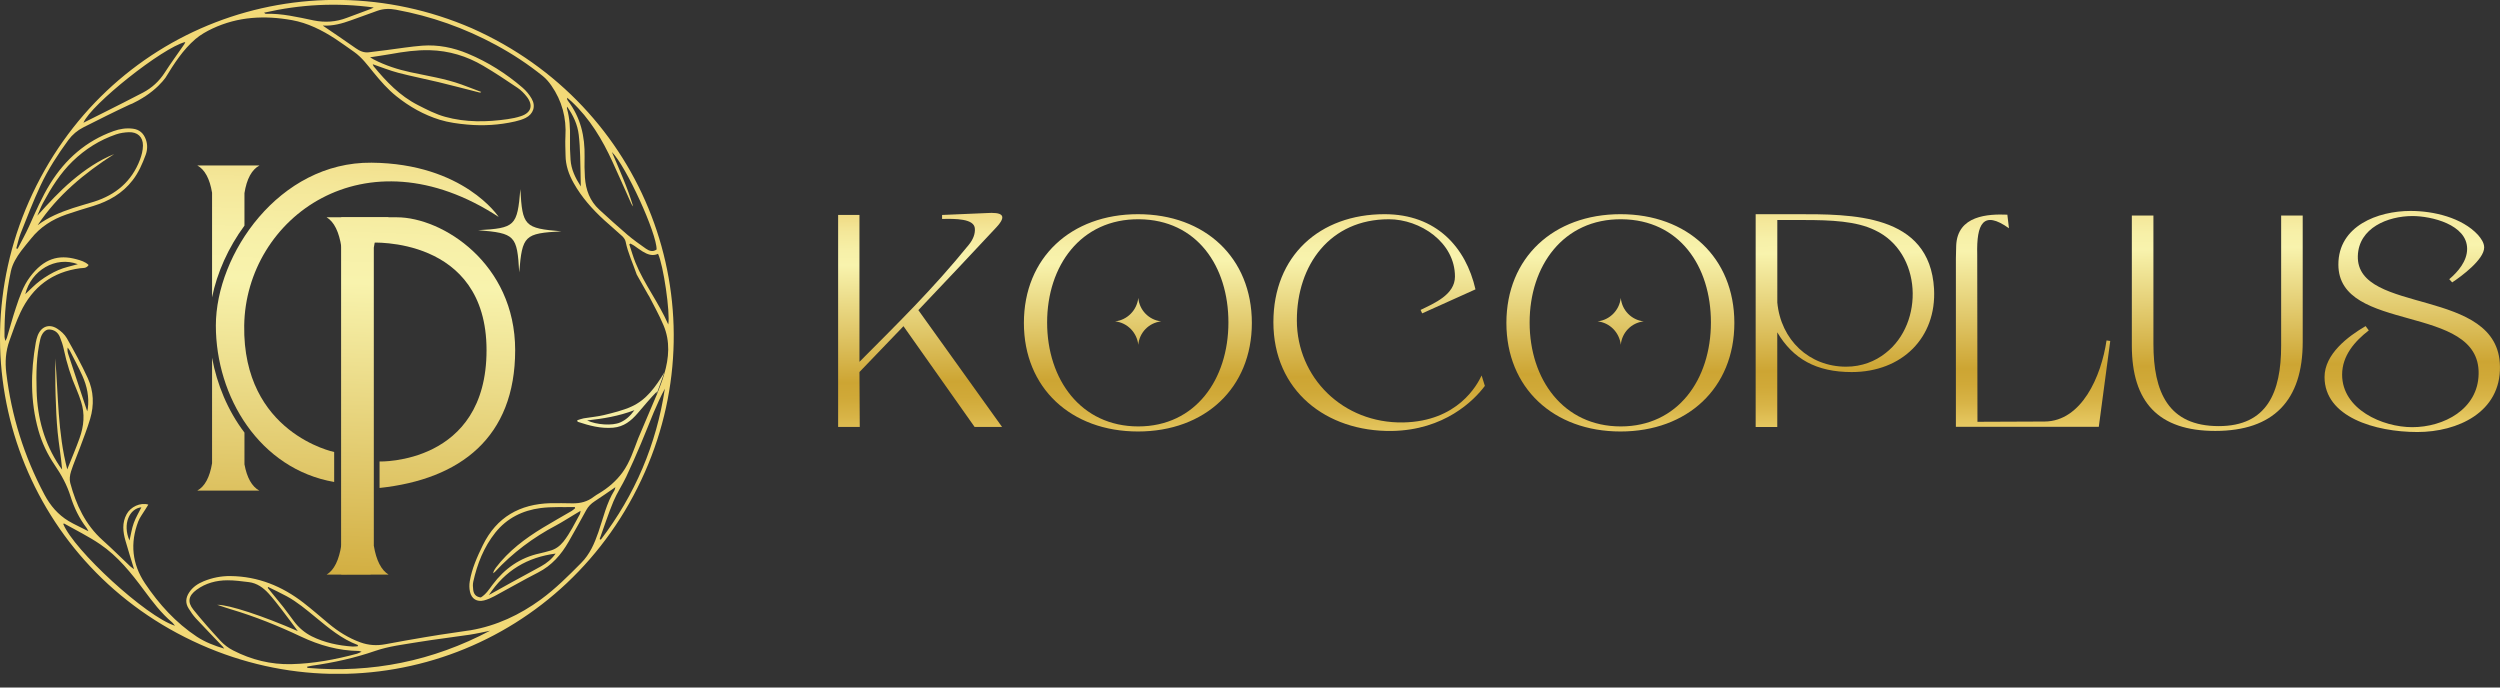<svg xmlns="http://www.w3.org/2000/svg" width="120" height="33" viewBox="0 0 120 33" fill="none"><rect x="0" y="0" width="120" height="33" fill="#333333" stroke="none"/><g clip-path="url(#clip0_11_202)"><path d="M41.252 17.37C43.044 15.565 44.758 13.901 46.501 11.751C46.732 11.469 46.808 11.201 46.794 10.984C46.782 10.485 45.835 10.496 45.22 10.51V10.318L47.344 10.228C48.086 10.177 48.38 10.318 47.818 10.919C46.563 12.264 45.322 13.582 44.081 14.887L48.1 20.494H46.782L43.367 15.657C42.662 16.385 41.959 17.129 41.254 17.857L41.268 20.494H40.23V10.316H41.254V17.37H41.252Z" fill="url(#paint0_linear_11_202)"></path><path d="M54.624 10.281C57.836 10.281 60.089 12.368 60.089 15.502C60.089 18.625 57.836 20.711 54.624 20.711C51.411 20.711 49.147 18.625 49.147 15.502C49.147 12.366 51.411 10.281 54.624 10.281ZM54.638 20.468C57.376 20.468 58.964 18.215 58.964 15.477C58.964 12.777 57.453 10.549 54.677 10.524C51.873 10.498 50.262 12.764 50.262 15.477C50.26 18.215 51.885 20.468 54.638 20.468ZM55.738 15.426C55.148 15.49 54.688 15.964 54.638 16.551C54.573 15.962 54.113 15.488 53.524 15.426C54.113 15.361 54.573 14.887 54.638 14.3C54.688 14.887 55.148 15.361 55.738 15.426Z" fill="url(#paint1_linear_11_202)"></path><path d="M71.273 18.523C70.749 19.227 69.327 20.647 66.806 20.686C63.658 20.725 61.123 18.754 61.123 15.465C61.123 12.29 63.337 10.281 66.459 10.281C68.942 10.281 70.363 11.869 70.823 13.889L68.264 15.042L68.188 14.876C68.84 14.557 69.838 14.146 69.838 13.276C69.838 11.624 68.162 10.524 66.665 10.524C63.848 10.524 62.249 12.713 62.249 15.375C62.249 18.125 64.463 20.328 67.356 20.277C69.967 20.226 70.901 18.485 71.118 18.023L71.273 18.523Z" fill="url(#paint2_linear_11_202)"></path><path d="M77.784 10.281C80.996 10.281 83.249 12.368 83.249 15.502C83.249 18.625 80.996 20.711 77.784 20.711C74.572 20.711 72.307 18.625 72.307 15.502C72.307 12.366 74.573 10.281 77.784 10.281ZM77.798 20.468C80.536 20.468 82.124 18.215 82.124 15.477C82.124 12.777 80.613 10.549 77.837 10.524C75.034 10.498 73.422 12.764 73.422 15.477C73.421 18.215 75.045 20.468 77.798 20.468ZM78.898 15.426C78.309 15.49 77.849 15.964 77.798 16.551C77.733 15.962 77.273 15.488 76.684 15.426C77.273 15.361 77.733 14.887 77.798 14.3C77.849 14.887 78.309 15.361 78.898 15.426Z" fill="url(#paint3_linear_11_202)"></path><path d="M84.272 10.281H84.951H86.192C88.854 10.281 92.628 10.23 92.834 13.866C92.961 16.207 91.297 17.859 88.88 17.859C87.19 17.859 86.065 17.233 85.309 15.952V20.496H84.272V10.281ZM85.309 14.504C85.475 16.32 86.844 17.601 88.612 17.601C89.367 17.601 90.007 17.344 90.506 16.949C92.376 15.502 92.26 12.112 89.996 11.049C89.099 10.612 87.897 10.561 86.566 10.561H85.311V14.504H85.309Z" fill="url(#paint4_linear_11_202)"></path><path d="M93.897 11.801C93.947 10.329 95.445 10.267 96.353 10.304L96.43 10.956C95.189 10.073 94.868 10.738 94.907 12.222L94.918 20.246L98.144 20.233C99.91 20.221 100.858 18.083 101.114 16.341L101.292 16.366L100.742 20.487H93.883V12.402L93.897 11.801Z" fill="url(#paint5_linear_11_202)"></path><path d="M103.364 10.344V16.498C103.364 18.828 104.08 20.453 106.5 20.453C108.816 20.453 109.495 18.84 109.495 16.6V10.344H110.53V16.422C110.53 19.225 109.123 20.684 106.333 20.684C103.606 20.684 102.328 19.302 102.328 16.588V10.344H103.364Z" fill="url(#paint6_linear_11_202)"></path><path d="M111.578 18.098C111.578 16.998 112.692 16.154 113.549 15.653L113.702 15.859C113.025 16.383 112.422 17.074 112.422 17.983C112.422 19.647 114.354 20.504 115.787 20.504C117.298 20.504 118.948 19.647 118.974 17.944C119.038 14.539 112.242 16.023 112.242 12.697C112.242 10.841 114.135 10.125 115.709 10.125C116.809 10.125 118.179 10.444 118.946 11.278C119.087 11.444 119.24 11.648 119.24 11.879C119.24 12.454 118.152 13.261 117.705 13.555L117.564 13.402C117.987 13.044 118.422 12.533 118.422 11.944C118.422 10.779 116.707 10.37 115.799 10.37C114.622 10.37 113.213 10.934 113.176 12.29C113.099 15.13 119.947 13.748 119.998 17.589C120.037 19.792 117.964 20.737 116.032 20.737C114.009 20.735 111.578 20.019 111.578 18.098Z" fill="url(#paint7_linear_11_202)"></path><path d="M10.179 9.251V14.274C10.42 13.086 10.96 11.88 11.734 10.831V9.269C11.843 8.583 12.086 8.139 12.458 7.941H9.469C9.829 8.137 10.068 8.576 10.179 9.251ZM11.734 22.287V20.764C10.935 19.712 10.414 18.454 10.179 17.173V22.238C10.066 22.915 9.829 23.352 9.469 23.549H12.446C12.09 23.352 11.853 22.931 11.734 22.287Z" fill="url(#paint8_linear_11_202)"></path><path d="M17.943 26.194V11.888C18.054 11.134 18.295 10.647 18.667 10.43H15.678C16.038 10.647 16.277 11.129 16.388 11.87V26.141C16.275 26.885 16.038 27.365 15.678 27.582H18.653C18.301 27.365 18.062 26.903 17.943 26.194Z" fill="url(#paint9_linear_11_202)"></path><path d="M16.379 27.57V10.43C16.379 10.43 16.872 10.43 19.049 10.43C21.226 10.43 24.728 12.634 24.728 16.809C24.728 20.985 22.109 23.007 18.219 23.422V22.152C18.219 22.152 23.354 22.306 23.354 16.809C23.354 11.313 17.804 11.647 17.804 11.647L17.79 27.568C17.792 27.57 16.43 27.57 16.379 27.57Z" fill="url(#paint10_linear_11_202)"></path><path d="M23.937 10.414C23.937 10.414 22.265 7.848 17.829 7.809C13.396 7.77 10.361 12.204 10.361 15.627C10.361 19.051 12.462 22.512 16.04 23.135V21.696C16.04 21.696 11.646 20.801 11.722 15.627C11.798 10.454 17.52 6.213 23.937 10.414Z" fill="url(#paint11_linear_11_202)"></path><path d="M24.977 9.078C24.831 10.852 24.729 10.951 22.951 11.049C24.725 11.196 24.825 11.298 24.922 13.075C25.069 11.302 25.171 11.202 26.949 11.104C25.173 10.957 25.075 10.856 24.977 9.078Z" fill="url(#paint12_linear_11_202)"></path><path d="M9.632 30.943C17.742 34.545 27.265 31.024 30.956 22.657C34.53 14.551 30.979 5.052 22.648 1.356C14.504 -2.171 5.065 1.358 1.392 9.666C-2.186 17.763 1.337 27.261 9.632 30.943ZM3.034 25.145C3.05 25.141 3.072 25.127 3.081 25.131C3.659 25.458 4.258 25.75 4.804 26.122C5.656 26.701 6.298 27.504 6.907 28.324C7.322 28.882 7.735 29.434 8.271 29.882C8.304 29.912 8.328 29.951 8.398 30.035C7.016 29.599 3.54 26.404 3.034 25.145ZM13.981 31.879C13.005 31.903 12.065 31.67 11.192 31.221C10.971 31.108 10.759 30.951 10.591 30.769C10.14 30.282 9.698 29.783 9.283 29.266C8.984 28.892 9.046 28.596 9.434 28.311C9.872 27.989 10.381 27.856 10.914 27.854C11.258 27.852 11.605 27.901 11.947 27.942C12.339 27.991 12.642 28.213 12.899 28.494C13.124 28.745 13.329 29.013 13.535 29.279C13.786 29.604 14.028 29.935 14.296 30.294C12.629 29.565 10.969 29.017 10.428 29.031C10.669 29.111 10.871 29.184 11.076 29.244C12.237 29.589 13.357 30.041 14.449 30.558C15.332 30.975 16.25 31.235 17.233 31.247C17.258 31.249 17.284 31.262 17.356 31.284C17.262 31.325 17.201 31.36 17.139 31.378C16.103 31.658 15.05 31.854 13.981 31.879ZM12.854 28.22C12.858 28.205 12.864 28.189 12.867 28.172C13.167 28.322 13.47 28.461 13.766 28.622C14.269 28.896 14.706 29.266 15.148 29.628C15.776 30.145 16.399 30.671 17.18 30.963C17.178 30.983 17.176 31.002 17.172 31.02C17.086 31.026 16.998 31.039 16.914 31.034C16.236 30.986 15.579 30.849 14.968 30.546C14.629 30.376 14.344 30.133 14.116 29.83C13.94 29.599 13.774 29.36 13.594 29.131C13.349 28.823 13.1 28.524 12.854 28.22ZM14.755 32.059C14.751 32.038 14.747 32.018 14.743 31.999C14.823 31.983 14.903 31.963 14.984 31.952C16.015 31.807 17.021 31.585 18.012 31.243C18.668 31.016 19.378 30.936 20.071 30.82C20.894 30.685 21.722 30.589 22.544 30.466C22.873 30.417 23.198 30.34 23.524 30.274C20.772 31.73 17.849 32.325 14.755 32.059ZM28.839 25.905C28.822 25.895 28.802 25.885 28.783 25.875C29.002 25.268 29.201 24.654 29.448 24.061C29.617 23.657 29.867 23.287 30.055 22.892C30.304 22.369 30.535 21.835 30.762 21.302C30.975 20.803 31.169 20.296 31.378 19.795C31.541 19.409 31.715 19.028 31.913 18.656C31.508 21.338 30.48 23.751 28.839 25.905ZM32.077 15.576C31.617 14.519 30.918 13.633 30.499 12.597C30.384 12.313 30.304 12.018 30.206 11.728C30.223 11.716 30.239 11.702 30.257 11.691C30.315 11.722 30.378 11.751 30.435 11.789C30.574 11.882 30.705 11.988 30.85 12.074C31.079 12.213 31.322 12.307 31.586 12.184C31.838 12.707 32.177 15.001 32.077 15.576ZM27.224 4.69C27.312 4.767 27.379 4.821 27.44 4.878C28.311 5.694 28.91 6.695 29.399 7.766C29.693 8.404 29.975 9.048 30.263 9.69C30.296 9.766 30.331 9.843 30.39 9.909C30.125 9.009 29.736 8.155 29.37 7.296C30.057 7.981 31.531 11.209 31.517 11.976C31.339 12.106 31.159 12.045 31.005 11.937C30.699 11.722 30.392 11.505 30.108 11.262C29.652 10.874 29.211 10.469 28.769 10.066C28.313 9.651 28.117 9.114 28.076 8.515C28.054 8.188 28.052 7.86 28.06 7.533C28.082 6.548 27.868 5.636 27.262 4.839C27.244 4.817 27.234 4.79 27.222 4.765C27.221 4.759 27.222 4.749 27.224 4.69ZM27.222 5.121C27.512 5.532 27.722 5.974 27.78 6.474C27.82 6.808 27.835 7.143 27.847 7.48C27.864 7.952 27.866 8.423 27.878 8.948C27.608 8.529 27.42 8.13 27.387 7.676C27.361 7.331 27.352 6.985 27.36 6.64C27.371 6.16 27.348 5.687 27.218 5.223C27.207 5.193 27.207 5.16 27.222 5.121ZM17.94 0.36C17.887 0.386 17.836 0.415 17.783 0.434C17.405 0.575 17.027 0.712 16.651 0.855C16.129 1.055 15.6 1.092 15.05 0.979C14.291 0.822 13.533 0.638 12.748 0.662C12.734 0.662 12.721 0.642 12.676 0.609C14.43 0.207 16.172 0.119 17.94 0.36ZM8.894 2.016C8.876 2.059 8.866 2.094 8.845 2.124C8.531 2.578 8.206 3.022 7.907 3.486C7.641 3.899 7.294 4.218 6.865 4.444C6.276 4.753 5.681 5.05 5.088 5.35C4.73 5.532 4.37 5.708 4.005 5.892C4.364 5.015 7.809 2.28 8.894 2.016ZM0.523 13.018C0.601 12.656 0.797 12.342 1.014 12.047C1.165 11.845 1.329 11.653 1.488 11.456C1.932 10.896 2.512 10.528 3.181 10.297C3.606 10.15 4.037 10.021 4.467 9.89C5.219 9.659 5.877 9.287 6.366 8.652C6.652 8.284 6.834 7.862 6.993 7.431C7.081 7.192 7.089 6.934 6.997 6.685C6.891 6.399 6.697 6.219 6.384 6.178C6.059 6.135 5.748 6.186 5.444 6.295C4.131 6.769 3.144 7.633 2.412 8.811C2.011 9.459 1.711 10.156 1.402 10.847C1.234 11.221 1.032 11.579 0.846 11.943C0.824 11.935 0.805 11.929 0.781 11.922C0.85 11.683 0.899 11.438 0.989 11.209C1.298 10.434 1.594 9.653 1.948 8.899C2.31 8.128 2.776 7.411 3.281 6.722C3.473 6.462 3.718 6.256 4.005 6.111C4.742 5.74 5.478 5.368 6.225 5.021C6.268 5 6.311 4.984 6.357 4.968C6.55 4.874 6.725 4.778 6.881 4.68C6.881 4.679 6.879 4.679 6.879 4.677C6.909 4.661 6.936 4.645 6.965 4.628C6.967 4.626 6.969 4.624 6.969 4.624C7.488 4.281 7.786 3.942 7.936 3.741C7.936 3.739 7.936 3.739 7.938 3.739C8.355 3.058 8.776 2.394 9.385 1.871C9.632 1.664 9.906 1.509 10.195 1.372C11.425 0.793 12.707 0.732 14.017 0.967C14.772 1.104 15.453 1.445 16.094 1.863C16.399 2.063 16.693 2.28 16.992 2.488C17.374 2.756 17.644 3.13 17.934 3.484C18.267 3.89 18.609 4.285 19.022 4.616C19.651 5.121 20.343 5.512 21.109 5.749C21.534 5.88 21.988 5.939 22.432 5.98C23.201 6.049 23.969 6.002 24.723 5.83C24.895 5.79 25.069 5.74 25.228 5.661C25.602 5.475 25.729 5.099 25.521 4.739C25.408 4.541 25.253 4.352 25.077 4.203C24.29 3.527 23.421 2.977 22.463 2.578C21.765 2.284 21.029 2.136 20.269 2.192C19.699 2.237 19.136 2.329 18.568 2.402C18.28 2.437 17.992 2.474 17.705 2.51C17.468 2.539 17.272 2.451 17.078 2.316C16.559 1.95 16.031 1.595 15.502 1.235C15.5 1.237 15.498 1.239 15.498 1.239C15.498 1.237 15.502 1.227 15.508 1.227C15.978 1.253 16.419 1.131 16.853 0.973C17.274 0.818 17.699 0.665 18.122 0.515C18.411 0.413 18.705 0.409 19.008 0.466C20.7 0.777 22.301 1.345 23.812 2.163C24.605 2.592 25.355 3.087 26.058 3.653C26.214 3.78 26.351 3.941 26.467 4.109C26.976 4.843 27.195 5.659 27.14 6.554C27.123 6.853 27.142 7.153 27.146 7.452C27.15 7.934 27.301 8.372 27.536 8.787C27.921 9.473 28.438 10.052 29.016 10.579C29.292 10.831 29.581 11.07 29.855 11.325C29.934 11.397 30.01 11.499 30.03 11.599C30.141 12.151 30.386 12.656 30.564 13.182L31.118 14.161C31.132 14.177 31.143 14.192 31.151 14.208C31.173 14.251 31.194 14.294 31.218 14.337C31.308 14.511 31.4 14.686 31.49 14.86C31.619 15.108 31.742 15.359 31.85 15.616C32.175 16.385 32.112 17.176 31.883 17.957C31.79 18.28 31.664 18.595 31.541 18.908C31.519 18.961 31.498 19.012 31.474 19.063L31.47 19.073L30.633 21.044C30.415 21.608 30.235 22.189 29.875 22.682C29.577 23.088 29.201 23.409 28.773 23.669C28.677 23.728 28.579 23.783 28.491 23.851C28.195 24.082 27.857 24.164 27.491 24.16C27.134 24.158 26.778 24.143 26.424 24.153C24.95 24.194 23.84 24.818 23.176 26.169C22.904 26.725 22.651 27.291 22.548 27.905C22.52 28.068 22.524 28.246 22.559 28.404C22.632 28.747 22.898 28.907 23.235 28.82C23.405 28.776 23.572 28.702 23.726 28.62C24.429 28.244 25.118 27.843 25.829 27.48C26.483 27.146 26.935 26.627 27.291 26.008C27.579 25.505 27.861 24.996 28.139 24.487C28.236 24.309 28.37 24.176 28.54 24.064C28.867 23.851 29.186 23.626 29.538 23.385C29.519 23.454 29.515 23.499 29.495 23.532C29.108 24.153 28.959 24.865 28.722 25.544C28.534 26.087 28.313 26.604 27.894 27.024C27.279 27.645 26.663 28.262 25.958 28.776C24.946 29.514 23.834 30.037 22.589 30.252C22.53 30.262 22.473 30.27 22.417 30.276L21.093 30.472L21.046 30.48C20.833 30.513 20.621 30.546 20.412 30.583C19.776 30.693 19.138 30.8 18.503 30.922C18.086 31.002 17.685 30.975 17.288 30.83C16.726 30.624 16.231 30.313 15.774 29.931C15.371 29.595 14.978 29.25 14.563 28.929C13.535 28.134 12.384 27.666 11.066 27.651C10.616 27.645 10.19 27.731 9.778 27.899C9.498 28.015 9.25 28.177 9.078 28.44C8.911 28.694 8.892 28.949 9.052 29.203C9.156 29.369 9.267 29.536 9.399 29.679C9.825 30.139 10.264 30.587 10.694 31.039C10.712 31.057 10.726 31.081 10.763 31.135C10.28 30.99 9.849 30.824 9.453 30.564C8.437 29.89 7.635 29.007 6.961 28.003C6.339 27.071 6.237 26.073 6.636 25.03C6.713 24.832 6.85 24.66 6.961 24.476C7.01 24.391 7.063 24.311 7.12 24.221C6.732 24.108 6.268 24.327 6.077 24.683C5.85 25.102 5.9 25.535 6.026 25.967C6.149 26.4 6.284 26.827 6.435 27.322C6.339 27.25 6.292 27.22 6.251 27.183C5.808 26.764 5.378 26.335 4.926 25.93C4.096 25.188 3.653 24.229 3.371 23.182C3.326 23.013 3.354 22.804 3.408 22.634C3.53 22.25 3.694 21.882 3.833 21.504C4.003 21.038 4.188 20.576 4.328 20.102C4.524 19.443 4.499 18.773 4.213 18.151C3.913 17.495 3.565 16.863 3.209 16.236C3.103 16.05 2.921 15.886 2.737 15.77C2.345 15.524 1.966 15.68 1.803 16.121C1.766 16.226 1.737 16.336 1.717 16.446C1.47 17.855 1.451 19.259 1.842 20.65C2.011 21.251 2.277 21.809 2.627 22.324C2.946 22.79 3.215 23.277 3.385 23.822C3.555 24.368 3.804 24.885 4.158 25.343C4.18 25.37 4.193 25.405 4.246 25.501C4.039 25.398 3.888 25.323 3.739 25.247C3.588 25.171 3.436 25.098 3.293 25.01C2.784 24.703 2.416 24.272 2.134 23.743C1.159 21.907 0.548 19.965 0.302 17.9C0.237 17.366 0.274 16.855 0.454 16.354C0.619 15.896 0.775 15.431 0.983 14.993C1.558 13.779 2.506 13.051 3.855 12.875C3.986 12.857 4.142 12.895 4.254 12.72C4.088 12.558 3.87 12.499 3.661 12.442C2.815 12.213 2.109 12.401 1.439 13.294C1.11 13.732 0.936 14.255 0.764 14.77C0.603 15.248 0.474 15.737 0.329 16.22C0.319 16.256 0.296 16.287 0.257 16.367C0.237 16.269 0.216 16.216 0.216 16.162C0.206 15.108 0.3 14.055 0.523 13.018ZM3.469 8.662C2.86 9.175 2.326 9.758 1.791 10.354C1.881 10.15 1.958 9.939 2.064 9.743C2.455 9.017 2.888 8.322 3.489 7.738C4.094 7.153 4.785 6.72 5.573 6.45C5.765 6.384 5.977 6.354 6.18 6.346C6.597 6.329 6.867 6.571 6.862 6.99C6.858 7.218 6.799 7.454 6.717 7.67C6.323 8.705 5.56 9.349 4.516 9.68C4.178 9.786 3.833 9.878 3.495 9.989C2.897 10.187 2.318 10.424 1.807 10.808C2.762 9.375 4.052 8.31 5.481 7.396C4.734 7.697 4.082 8.147 3.469 8.662ZM22.158 4.058C21.363 3.772 20.527 3.645 19.705 3.467C19.089 3.334 18.495 3.142 17.934 2.852C17.885 2.827 17.842 2.795 17.763 2.75C18.12 2.695 18.441 2.65 18.76 2.594C19.378 2.482 19.999 2.394 20.629 2.41C21.549 2.433 22.405 2.692 23.192 3.156C23.756 3.488 24.302 3.85 24.844 4.217C25.012 4.33 25.161 4.483 25.286 4.643C25.607 5.056 25.498 5.413 25.005 5.575C24.801 5.642 24.587 5.689 24.374 5.718C23.364 5.865 22.35 5.879 21.363 5.606C20.909 5.481 20.477 5.256 20.052 5.039C19.192 4.6 18.539 3.917 17.934 3.181C17.918 3.161 17.912 3.134 17.891 3.083C18.319 3.228 18.709 3.388 19.116 3.494C19.758 3.663 20.412 3.788 21.056 3.944C21.71 4.103 22.362 4.275 23.014 4.44C23.037 4.446 23.063 4.448 23.1 4.414C22.783 4.295 22.471 4.171 22.158 4.058ZM26.4 26.435C26.238 26.48 26.075 26.527 25.911 26.562C24.957 26.768 24.221 27.294 23.644 28.064C23.478 28.287 23.325 28.528 23.08 28.678C22.832 28.649 22.738 28.506 22.714 28.314C22.698 28.185 22.689 28.048 22.716 27.925C22.906 27.066 23.225 26.259 23.777 25.564C24.333 24.869 25.087 24.499 25.948 24.387C26.488 24.317 27.042 24.35 27.592 24.338C27.596 24.358 27.602 24.378 27.606 24.395C27.551 24.438 27.5 24.489 27.442 24.524C26.982 24.795 26.514 25.053 26.058 25.331C25.204 25.85 24.413 26.443 23.802 27.247C23.742 27.326 23.693 27.412 23.668 27.516C23.697 27.494 23.73 27.477 23.756 27.451C24.605 26.537 25.59 25.799 26.694 25.218C26.999 25.055 27.289 24.863 27.588 24.687C27.667 24.64 27.745 24.593 27.87 24.519C27.851 24.605 27.851 24.648 27.833 24.681C27.583 25.129 27.363 25.597 27.04 26.003C26.868 26.214 26.665 26.365 26.4 26.435ZM26.67 26.572C26.484 26.838 26.247 27.028 25.977 27.179C25.512 27.439 25.04 27.688 24.574 27.944C24.223 28.138 23.873 28.334 23.466 28.561C24.253 27.373 25.314 26.75 26.67 26.572ZM6.216 25.944C5.871 25.165 6.21 24.407 6.787 24.35C6.664 24.601 6.515 24.844 6.421 25.104C6.325 25.37 6.284 25.658 6.216 25.944ZM2.653 17.199C2.657 17.787 2.649 18.374 2.668 18.961C2.686 19.56 2.71 20.159 2.768 20.756C2.827 21.347 2.933 21.935 2.982 22.54C2.941 22.485 2.897 22.43 2.858 22.371C2.13 21.281 1.795 20.067 1.758 18.765C1.735 17.931 1.741 17.099 1.934 16.281C1.997 16.011 2.169 15.811 2.355 15.815C2.6 15.821 2.784 15.952 2.876 16.179C2.952 16.371 3.021 16.567 3.062 16.767C3.203 17.44 3.408 18.088 3.684 18.718C3.763 18.898 3.825 19.084 3.888 19.272C4.086 19.867 4.025 20.457 3.819 21.032C3.645 21.523 3.436 22.005 3.228 22.53C2.766 20.754 2.8 18.969 2.653 17.199ZM3.248 16.682C3.281 16.729 3.322 16.776 3.35 16.827C3.553 17.227 3.767 17.622 3.951 18.031C4.178 18.532 4.287 19.061 4.215 19.615C4.209 19.65 4.199 19.685 4.186 19.744C3.876 18.814 3.575 17.902 3.273 16.99C3.244 16.898 3.228 16.798 3.248 16.682ZM1.212 14.12C1.496 12.971 2.674 12.282 3.735 12.681C3.404 12.777 3.085 12.838 2.796 12.965C2.49 13.098 2.197 13.274 1.928 13.472C1.668 13.664 1.445 13.907 1.212 14.12Z" fill="url(#paint13_linear_11_202)"></path><path d="M27.73 20.246C28.283 20.43 28.835 20.58 29.432 20.529C29.945 20.485 30.295 20.199 30.606 19.838C30.906 19.492 31.192 19.136 31.526 18.799C31.52 18.836 31.522 18.875 31.517 18.913L31.9 17.855C31.888 17.875 31.877 17.895 31.865 17.914C31.471 18.562 31.025 19.198 30.303 19.519C29.888 19.705 29.434 19.813 28.989 19.923C28.672 20.001 28.343 20.024 28.02 20.079C27.913 20.099 27.811 20.14 27.705 20.173C27.721 20.216 27.721 20.244 27.73 20.246ZM30.452 19.688C30.246 19.977 30.033 20.163 29.766 20.279C29.391 20.443 28.631 20.395 28.183 20.181C28.958 20.095 29.69 19.977 30.452 19.688Z" fill="url(#paint14_linear_11_202)"></path></g><defs><linearGradient id="paint0_linear_11_202" x1="44.25" y1="21.745" x2="44.044" y2="5.515" gradientUnits="userSpaceOnUse"><stop stop-color="#F2D977"></stop><stop offset="0.046" stop-color="#E5C760"></stop><stop offset="0.108" stop-color="#D8B447"></stop><stop offset="0.164" stop-color="#D0A938"></stop><stop offset="0.211" stop-color="#CDA533"></stop><stop offset="0.351" stop-color="#DFC566"></stop><stop offset="0.557" stop-color="#F8F3AD"></stop><stop offset="0.601" stop-color="#F7F0A8"></stop><stop offset="0.657" stop-color="#F4E799"></stop><stop offset="0.717" stop-color="#EFD880"></stop><stop offset="0.781" stop-color="#E7C35D"></stop><stop offset="0.844" stop-color="#DFAA34"></stop><stop offset="0.887" stop-color="#D5A132"></stop><stop offset="0.961" stop-color="#BB882E"></stop><stop offset="1" stop-color="#AA792B"></stop></linearGradient><linearGradient id="paint1_linear_11_202" x1="54.696" y1="21.614" x2="54.489" y2="5.384" gradientUnits="userSpaceOnUse"><stop stop-color="#F2D977"></stop><stop offset="0.046" stop-color="#E5C760"></stop><stop offset="0.108" stop-color="#D8B447"></stop><stop offset="0.164" stop-color="#D0A938"></stop><stop offset="0.211" stop-color="#CDA533"></stop><stop offset="0.351" stop-color="#DFC566"></stop><stop offset="0.557" stop-color="#F8F3AD"></stop><stop offset="0.601" stop-color="#F7F0A8"></stop><stop offset="0.657" stop-color="#F4E799"></stop><stop offset="0.717" stop-color="#EFD880"></stop><stop offset="0.781" stop-color="#E7C35D"></stop><stop offset="0.844" stop-color="#DFAA34"></stop><stop offset="0.887" stop-color="#D5A132"></stop><stop offset="0.961" stop-color="#BB882E"></stop><stop offset="1" stop-color="#AA792B"></stop></linearGradient><linearGradient id="paint2_linear_11_202" x1="66.255" y1="21.467" x2="66.049" y2="5.237" gradientUnits="userSpaceOnUse"><stop stop-color="#F2D977"></stop><stop offset="0.046" stop-color="#E5C760"></stop><stop offset="0.108" stop-color="#D8B447"></stop><stop offset="0.164" stop-color="#D0A938"></stop><stop offset="0.211" stop-color="#CDA533"></stop><stop offset="0.351" stop-color="#DFC566"></stop><stop offset="0.557" stop-color="#F8F3AD"></stop><stop offset="0.601" stop-color="#F7F0A8"></stop><stop offset="0.657" stop-color="#F4E799"></stop><stop offset="0.717" stop-color="#EFD880"></stop><stop offset="0.781" stop-color="#E7C35D"></stop><stop offset="0.844" stop-color="#DFAA34"></stop><stop offset="0.887" stop-color="#D5A132"></stop><stop offset="0.961" stop-color="#BB882E"></stop><stop offset="1" stop-color="#AA792B"></stop></linearGradient><linearGradient id="paint3_linear_11_202" x1="77.852" y1="21.319" x2="77.646" y2="5.09" gradientUnits="userSpaceOnUse"><stop stop-color="#F2D977"></stop><stop offset="0.046" stop-color="#E5C760"></stop><stop offset="0.108" stop-color="#D8B447"></stop><stop offset="0.164" stop-color="#D0A938"></stop><stop offset="0.211" stop-color="#CDA533"></stop><stop offset="0.351" stop-color="#DFC566"></stop><stop offset="0.557" stop-color="#F8F3AD"></stop><stop offset="0.601" stop-color="#F7F0A8"></stop><stop offset="0.657" stop-color="#F4E799"></stop><stop offset="0.717" stop-color="#EFD880"></stop><stop offset="0.781" stop-color="#E7C35D"></stop><stop offset="0.844" stop-color="#DFAA34"></stop><stop offset="0.887" stop-color="#D5A132"></stop><stop offset="0.961" stop-color="#BB882E"></stop><stop offset="1" stop-color="#AA792B"></stop></linearGradient><linearGradient id="paint4_linear_11_202" x1="88.605" y1="21.183" x2="88.399" y2="4.953" gradientUnits="userSpaceOnUse"><stop stop-color="#F2D977"></stop><stop offset="0.046" stop-color="#E5C760"></stop><stop offset="0.108" stop-color="#D8B447"></stop><stop offset="0.164" stop-color="#D0A938"></stop><stop offset="0.211" stop-color="#CDA533"></stop><stop offset="0.351" stop-color="#DFC566"></stop><stop offset="0.557" stop-color="#F8F3AD"></stop><stop offset="0.601" stop-color="#F7F0A8"></stop><stop offset="0.657" stop-color="#F4E799"></stop><stop offset="0.717" stop-color="#EFD880"></stop><stop offset="0.781" stop-color="#E7C35D"></stop><stop offset="0.844" stop-color="#DFAA34"></stop><stop offset="0.887" stop-color="#D5A132"></stop><stop offset="0.961" stop-color="#BB882E"></stop><stop offset="1" stop-color="#AA792B"></stop></linearGradient><linearGradient id="paint5_linear_11_202" x1="97.621" y1="21.065" x2="97.415" y2="4.836" gradientUnits="userSpaceOnUse"><stop stop-color="#F2D977"></stop><stop offset="0.046" stop-color="#E5C760"></stop><stop offset="0.108" stop-color="#D8B447"></stop><stop offset="0.164" stop-color="#D0A938"></stop><stop offset="0.211" stop-color="#CDA533"></stop><stop offset="0.351" stop-color="#DFC566"></stop><stop offset="0.557" stop-color="#F8F3AD"></stop><stop offset="0.601" stop-color="#F7F0A8"></stop><stop offset="0.657" stop-color="#F4E799"></stop><stop offset="0.717" stop-color="#EFD880"></stop><stop offset="0.781" stop-color="#E7C35D"></stop><stop offset="0.844" stop-color="#DFAA34"></stop><stop offset="0.887" stop-color="#D5A132"></stop><stop offset="0.961" stop-color="#BB882E"></stop><stop offset="1" stop-color="#AA792B"></stop></linearGradient><linearGradient id="paint6_linear_11_202" x1="106.523" y1="20.955" x2="106.316" y2="4.725" gradientUnits="userSpaceOnUse"><stop stop-color="#F2D977"></stop><stop offset="0.046" stop-color="#E5C760"></stop><stop offset="0.108" stop-color="#D8B447"></stop><stop offset="0.164" stop-color="#D0A938"></stop><stop offset="0.211" stop-color="#CDA533"></stop><stop offset="0.351" stop-color="#DFC566"></stop><stop offset="0.557" stop-color="#F8F3AD"></stop><stop offset="0.601" stop-color="#F7F0A8"></stop><stop offset="0.657" stop-color="#F4E799"></stop><stop offset="0.717" stop-color="#EFD880"></stop><stop offset="0.781" stop-color="#E7C35D"></stop><stop offset="0.844" stop-color="#DFAA34"></stop><stop offset="0.887" stop-color="#D5A132"></stop><stop offset="0.961" stop-color="#BB882E"></stop><stop offset="1" stop-color="#AA792B"></stop></linearGradient><linearGradient id="paint7_linear_11_202" x1="115.826" y1="20.835" x2="115.62" y2="4.606" gradientUnits="userSpaceOnUse"><stop stop-color="#F2D977"></stop><stop offset="0.046" stop-color="#E5C760"></stop><stop offset="0.108" stop-color="#D8B447"></stop><stop offset="0.164" stop-color="#D0A938"></stop><stop offset="0.211" stop-color="#CDA533"></stop><stop offset="0.351" stop-color="#DFC566"></stop><stop offset="0.557" stop-color="#F8F3AD"></stop><stop offset="0.601" stop-color="#F7F0A8"></stop><stop offset="0.657" stop-color="#F4E799"></stop><stop offset="0.717" stop-color="#EFD880"></stop><stop offset="0.781" stop-color="#E7C35D"></stop><stop offset="0.844" stop-color="#DFAA34"></stop><stop offset="0.887" stop-color="#D5A132"></stop><stop offset="0.961" stop-color="#BB882E"></stop><stop offset="1" stop-color="#AA792B"></stop></linearGradient><linearGradient id="paint8_linear_11_202" x1="10.004" y1="38.813" x2="11.897" y2="-7.02" gradientUnits="userSpaceOnUse"><stop stop-color="#F2D977"></stop><stop offset="0.046" stop-color="#E5C760"></stop><stop offset="0.108" stop-color="#D8B447"></stop><stop offset="0.164" stop-color="#D0A938"></stop><stop offset="0.211" stop-color="#CDA533"></stop><stop offset="0.351" stop-color="#DFC566"></stop><stop offset="0.557" stop-color="#F8F3AD"></stop><stop offset="0.601" stop-color="#F7F0A8"></stop><stop offset="0.657" stop-color="#F4E799"></stop><stop offset="0.717" stop-color="#EFD880"></stop><stop offset="0.781" stop-color="#E7C35D"></stop><stop offset="0.844" stop-color="#DFAA34"></stop><stop offset="0.887" stop-color="#D5A132"></stop><stop offset="0.961" stop-color="#BB882E"></stop><stop offset="1" stop-color="#AA792B"></stop></linearGradient><linearGradient id="paint9_linear_11_202" x1="16.335" y1="39.119" x2="18.229" y2="-6.715" gradientUnits="userSpaceOnUse"><stop stop-color="#F2D977"></stop><stop offset="0.046" stop-color="#E5C760"></stop><stop offset="0.108" stop-color="#D8B447"></stop><stop offset="0.164" stop-color="#D0A938"></stop><stop offset="0.211" stop-color="#CDA533"></stop><stop offset="0.351" stop-color="#DFC566"></stop><stop offset="0.557" stop-color="#F8F3AD"></stop><stop offset="0.601" stop-color="#F7F0A8"></stop><stop offset="0.657" stop-color="#F4E799"></stop><stop offset="0.717" stop-color="#EFD880"></stop><stop offset="0.781" stop-color="#E7C35D"></stop><stop offset="0.844" stop-color="#DFAA34"></stop><stop offset="0.887" stop-color="#D5A132"></stop><stop offset="0.961" stop-color="#BB882E"></stop><stop offset="1" stop-color="#AA792B"></stop></linearGradient><linearGradient id="paint10_linear_11_202" x1="19.499" y1="39.25" x2="21.393" y2="-6.584" gradientUnits="userSpaceOnUse"><stop stop-color="#F2D977"></stop><stop offset="0.046" stop-color="#E5C760"></stop><stop offset="0.108" stop-color="#D8B447"></stop><stop offset="0.164" stop-color="#D0A938"></stop><stop offset="0.211" stop-color="#CDA533"></stop><stop offset="0.351" stop-color="#DFC566"></stop><stop offset="0.557" stop-color="#F8F3AD"></stop><stop offset="0.601" stop-color="#F7F0A8"></stop><stop offset="0.657" stop-color="#F4E799"></stop><stop offset="0.717" stop-color="#EFD880"></stop><stop offset="0.781" stop-color="#E7C35D"></stop><stop offset="0.844" stop-color="#DFAA34"></stop><stop offset="0.887" stop-color="#D5A132"></stop><stop offset="0.961" stop-color="#BB882E"></stop><stop offset="1" stop-color="#AA792B"></stop></linearGradient><linearGradient id="paint11_linear_11_202" x1="16.07" y1="39.107" x2="17.964" y2="-6.728" gradientUnits="userSpaceOnUse"><stop stop-color="#F2D977"></stop><stop offset="0.046" stop-color="#E5C760"></stop><stop offset="0.108" stop-color="#D8B447"></stop><stop offset="0.164" stop-color="#D0A938"></stop><stop offset="0.211" stop-color="#CDA533"></stop><stop offset="0.351" stop-color="#DFC566"></stop><stop offset="0.557" stop-color="#F8F3AD"></stop><stop offset="0.601" stop-color="#F7F0A8"></stop><stop offset="0.657" stop-color="#F4E799"></stop><stop offset="0.717" stop-color="#EFD880"></stop><stop offset="0.781" stop-color="#E7C35D"></stop><stop offset="0.844" stop-color="#DFAA34"></stop><stop offset="0.887" stop-color="#D5A132"></stop><stop offset="0.961" stop-color="#BB882E"></stop><stop offset="1" stop-color="#AA792B"></stop></linearGradient><linearGradient id="paint12_linear_11_202" x1="23.778" y1="39.426" x2="25.672" y2="-6.408" gradientUnits="userSpaceOnUse"><stop stop-color="#F2D977"></stop><stop offset="0.046" stop-color="#E5C760"></stop><stop offset="0.108" stop-color="#D8B447"></stop><stop offset="0.164" stop-color="#D0A938"></stop><stop offset="0.211" stop-color="#CDA533"></stop><stop offset="0.351" stop-color="#DFC566"></stop><stop offset="0.557" stop-color="#F8F3AD"></stop><stop offset="0.601" stop-color="#F7F0A8"></stop><stop offset="0.657" stop-color="#F4E799"></stop><stop offset="0.717" stop-color="#EFD880"></stop><stop offset="0.781" stop-color="#E7C35D"></stop><stop offset="0.844" stop-color="#DFAA34"></stop><stop offset="0.887" stop-color="#D5A132"></stop><stop offset="0.961" stop-color="#BB882E"></stop><stop offset="1" stop-color="#AA792B"></stop></linearGradient><linearGradient id="paint13_linear_11_202" x1="17.639" y1="51.224" x2="19.649" y2="100.593" gradientUnits="userSpaceOnUse"><stop stop-color="#F2D977"></stop><stop offset="0.046" stop-color="#E5C760"></stop><stop offset="0.108" stop-color="#D8B447"></stop><stop offset="0.164" stop-color="#D0A938"></stop><stop offset="0.211" stop-color="#CDA533"></stop><stop offset="0.351" stop-color="#DFC566"></stop><stop offset="0.557" stop-color="#F8F3AD"></stop><stop offset="0.601" stop-color="#F7F0A8"></stop><stop offset="0.657" stop-color="#F4E799"></stop><stop offset="0.717" stop-color="#EFD880"></stop><stop offset="0.781" stop-color="#E7C35D"></stop><stop offset="0.844" stop-color="#DFAA34"></stop><stop offset="0.887" stop-color="#D5A132"></stop><stop offset="0.961" stop-color="#BB882E"></stop><stop offset="1" stop-color="#AA792B"></stop></linearGradient><linearGradient id="paint14_linear_11_202" x1="29.295" y1="5.499" x2="30.399" y2="32.624" gradientUnits="userSpaceOnUse"><stop stop-color="#F2D977"></stop><stop offset="0.046" stop-color="#E5C760"></stop><stop offset="0.108" stop-color="#D8B447"></stop><stop offset="0.164" stop-color="#D0A938"></stop><stop offset="0.211" stop-color="#CDA533"></stop><stop offset="0.351" stop-color="#DFC566"></stop><stop offset="0.557" stop-color="#F8F3AD"></stop><stop offset="0.601" stop-color="#F7F0A8"></stop><stop offset="0.657" stop-color="#F4E799"></stop><stop offset="0.717" stop-color="#EFD880"></stop><stop offset="0.781" stop-color="#E7C35D"></stop><stop offset="0.844" stop-color="#DFAA34"></stop><stop offset="0.887" stop-color="#D5A132"></stop><stop offset="0.961" stop-color="#BB882E"></stop><stop offset="1" stop-color="#AA792B"></stop></linearGradient><clipPath id="clip0_11_202"><rect width="120" height="32.341" fill="white"></rect></clipPath></defs></svg>